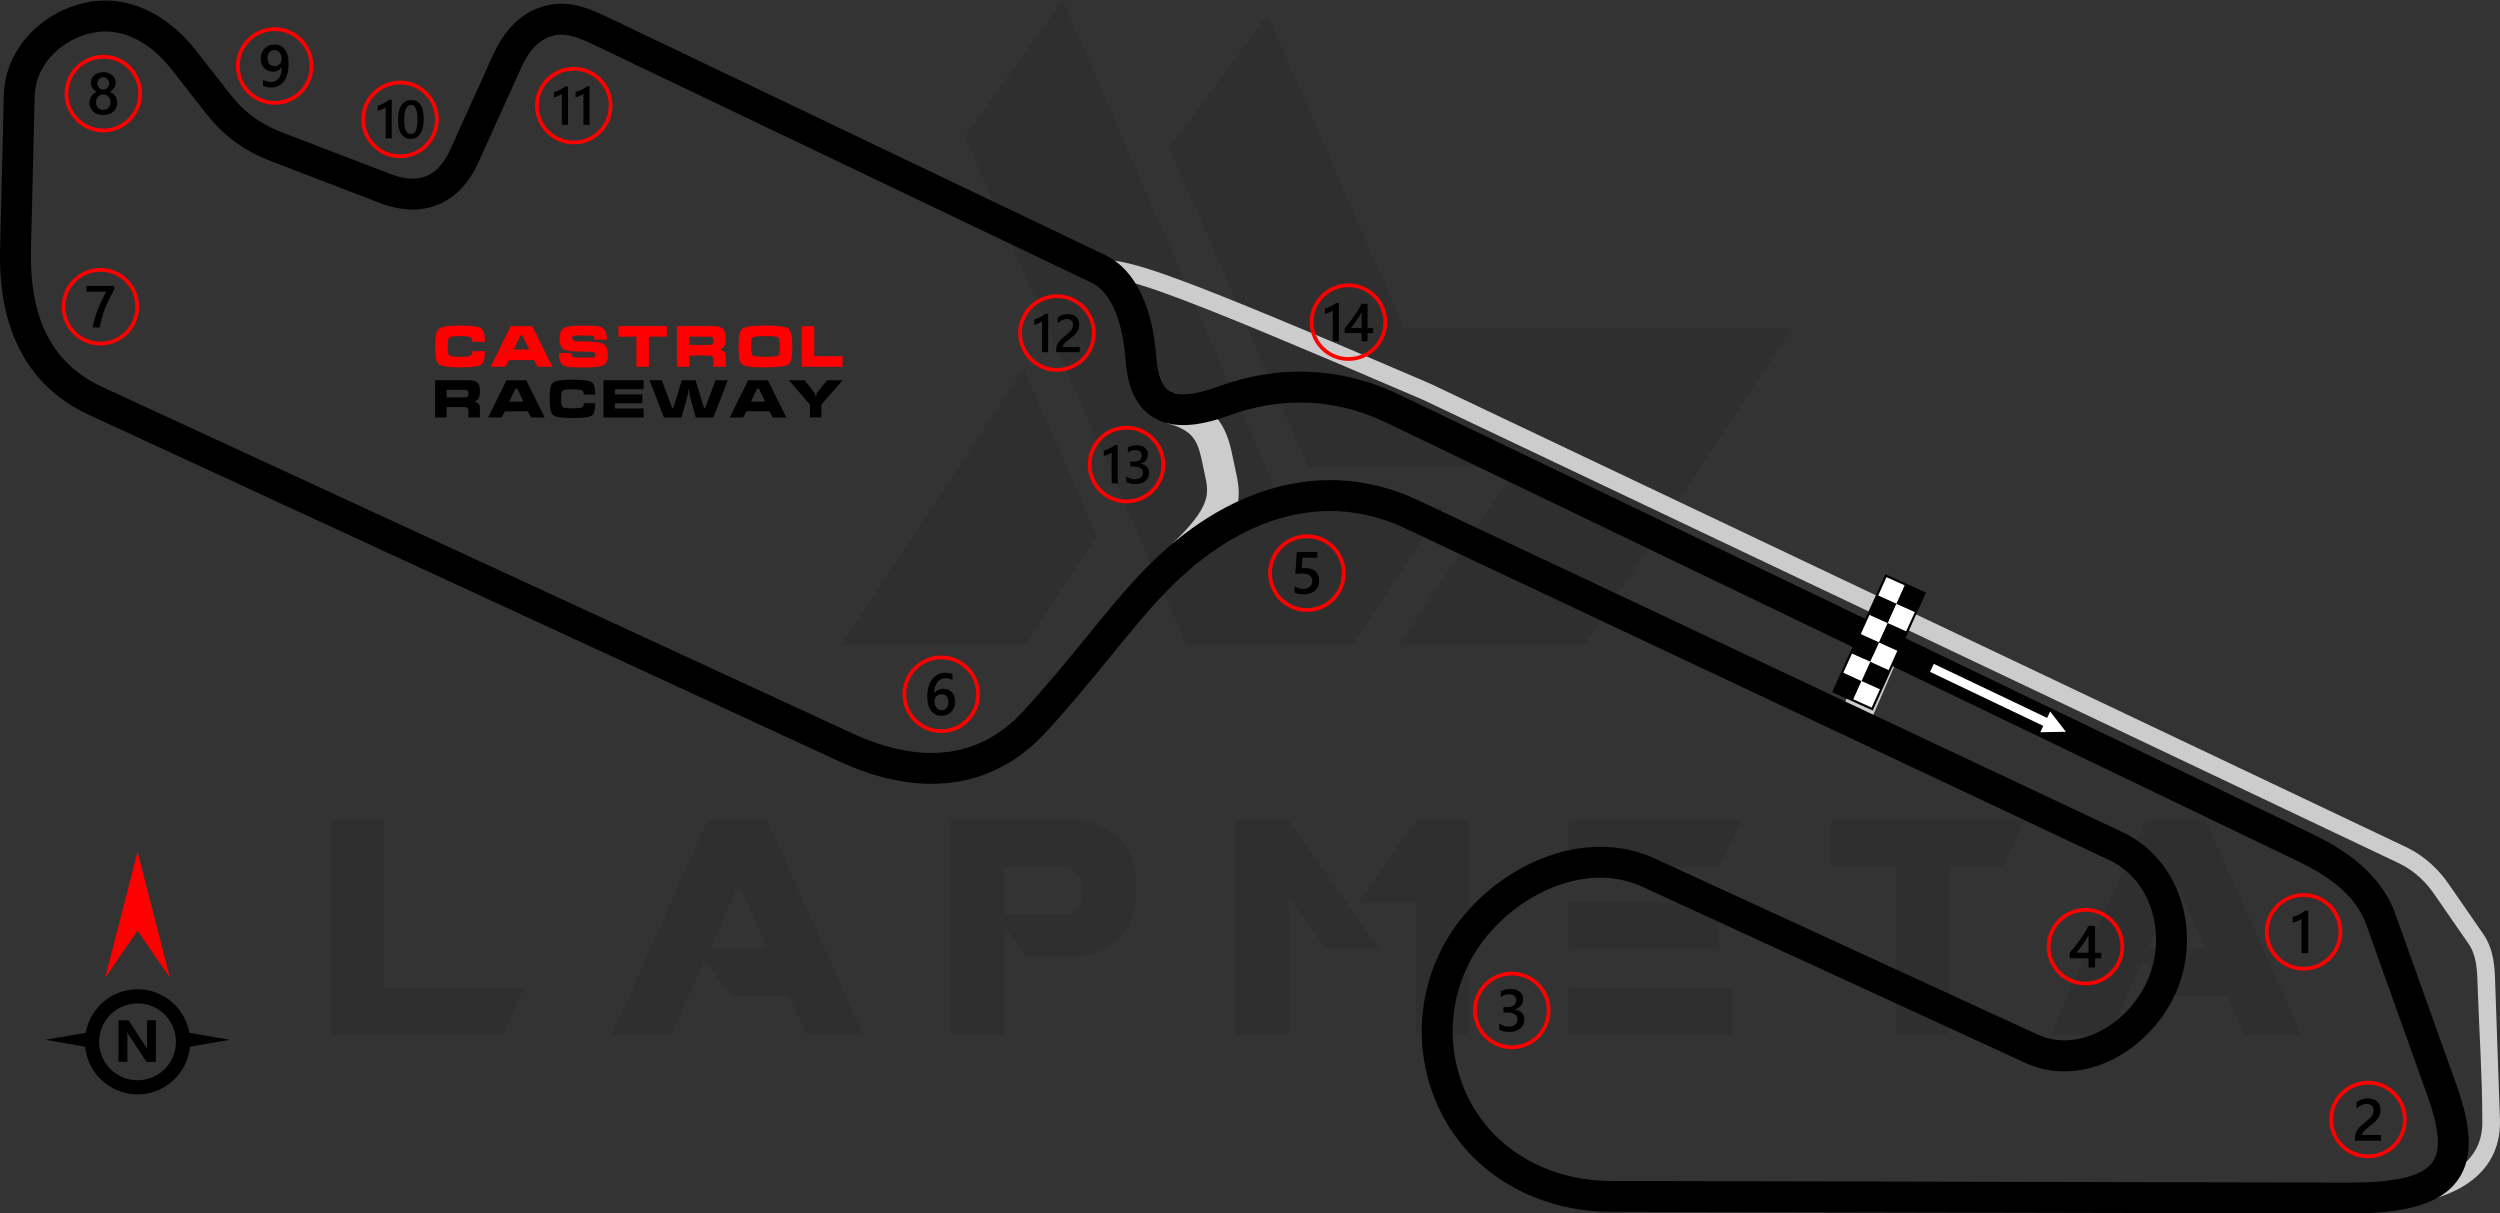 <?xml version="1.0" encoding="UTF-8"?>
<!DOCTYPE svg PUBLIC "-//W3C//DTD SVG 1.1//EN" "http://www.w3.org/Graphics/SVG/1.1/DTD/svg11.dtd">
<!-- Creator: CorelDRAW 2020 (64-Bit) -->
<svg xmlns="http://www.w3.org/2000/svg" xml:space="preserve" width="199.256mm" height="96.717mm" version="1.1" style="shape-rendering:geometricPrecision; text-rendering:geometricPrecision; image-rendering:optimizeQuality; fill-rule:evenodd; clip-rule:evenodd"
viewBox="0 0 10625.49 5157.52"
 xmlns:xlink="http://www.w3.org/1999/xlink"
 xmlns:xodm="http://www.corel.com/coreldraw/odm/2003">
 <rect x="0" y="0" width="10625.49" height="5157.52" fill="#333333" stroke="none"/>
 <defs>
  <style type="text/css">
   <![CDATA[
    .fil4 {fill:black}
    .fil5 {fill:white}
    .fil7 {fill:black;fill-rule:nonzero}
    .fil2 {fill:black;fill-rule:nonzero}
    .fil1 {fill:#CCCCCC;fill-rule:nonzero}
    .fil3 {fill:red;fill-rule:nonzero}
    .fil6 {fill:white;fill-rule:nonzero}
    .fil0 {fill:black;fill-opacity:0.071}
   ]]>
  </style>
 </defs>
 <g id="Layer_x0020_1">
  <path class="fil0" d="M1405.75 4396.76l0 -912.59 226.63 0 0 714.67 595.3 0 -90.65 197.93 -731.28 0zm2693.96 -3816.57l942.81 2160.61 708.62 0 385.28 -587.75 -684.45 0 -935.26 -2153.05 -417.01 580.19zm1287.3 -519.75l581.7 1337.16 1645.39 0 -877.84 1341.7 -785.68 0 0 -1.51 492.56 -752.44 -883.88 0 -589.26 -1356.8 417.01 -568.11zm-725.23 2218.02l-302.19 462.34 -785.67 0 0 -1.51 776.61 -1173.98 311.25 713.15zm-992.67 2119.81l-241.75 0 -74.03 -164.69 -246.28 0 -111.81 -152.61 -143.53 317.29 -250.81 0 404.92 -912.59 255.34 0 407.95 912.59zm-406.44 -365.64l-123.89 -271.97 -120.87 271.97 244.76 0zm1004.76 -148.06l274.98 0c39.29,-12.09 58.92,-48.36 57.41,-108.79 0,-49.86 -24.17,-81.59 -75.54,-93.68l-256.85 0 0 202.47zm90.65 181.31l-92.16 -132.96 0 463.85 -226.64 0 0 -912.59 545.44 0c160.16,28.71 241.75,114.83 243.26,261.39l0 54.4c-1.51,148.06 -81.59,237.21 -240.23,264.41l-229.66 -0.01 0 1.51zm1503.36 -33.24l-226.64 0 -157.13 -217.57 -0.01 581.7 -228.14 0 0 -912.59 226.63 0 385.29 548.46zm157.13 -546.95l226.63 0 0 911.09 -228.15 0 0 -559.03 -246.28 0 247.79 -352.05zm1341.69 713.16l0 197.93 -693.51 0 0 -197.93 693.51 0zm-54.39 -362.62l0 194.91 -639.12 0 0 -194.92 639.12 0.01zm99.72 -350.54l-99.72 199.45 -639.12 0 0 -199.45 738.84 0zm649.69 196.42l-273.48 0 0 -196.42 823.45 0 -92.16 196.42 -228.15 0 0 714.67 -228.15 0 0 -714.67 -1.51 0zm1726.98 716.17l-241.75 0 -74.04 -164.69 -246.27 0 -111.81 -152.61 -143.54 317.29 -250.81 0 404.92 -912.59 255.34 0 407.95 912.59zm-406.44 -365.64l-123.9 -271.97 -120.87 271.97 244.77 0z"/>
  <g id="_2334356478896">
   <path class="fil1" d="M4681.54 1103.97c65.14,0.31 142.81,14.82 342.69,89.22 196.74,73.23 512.47,204.21 1054.7,437.52l4145.72 1968.81c44.23,21 80.63,47.01 110.69,74.55 29.95,27.44 53.28,56.09 71.68,82.68l146.38 211.63c47.17,68.18 49.48,140.28 51.94,217.46l19.91 571.47c0.14,3.86 0.21,8.19 0.22,12.93 0.12,108.46 -45.82,195.89 -134.58,257.64 -84,58.44 -206.79,92.61 -365.19,98.14 -14.26,0.5 -29.25,0.76 -44.96,0.78l0 -74.95c14.09,-0.01 28.31,-0.28 42.61,-0.78 143.16,-5 252.24,-34.56 324.62,-84.91 67.63,-47.04 102.64,-113.53 102.54,-195.91 0,-2.93 -0.07,-6.35 -0.21,-10.28 0,-186.38 -13.76,-384.12 -19.92,-571.77 -2.1,-65.72 -4.07,-127.1 -38.71,-177.19l-146.38 -211.63c-15.81,-22.84 -35.59,-47.22 -60.5,-70.04 -24.8,-22.73 -55.07,-44.3 -92.18,-61.92l-4143.37 -1967.65c-543.94,-234.01 -858.62,-364.65 -1051.18,-436.32 -189.43,-70.5 -260.05,-84.24 -316.83,-84.52l0.3 -74.95z"/>
   <path class="fil1" d="M4984.32 2309.63c165.43,-160.04 154.23,-211.22 135.99,-294.65 -2.32,-10.61 -4.74,-21.67 -7.28,-34.47 -9.39,-47.34 -18.94,-88.05 -39.42,-116.72 -19.33,-27.07 -52.73,-48.93 -113.17,-65.07l33.95 -127.05c93.67,25.03 149.45,64.52 186.21,116 35.61,49.88 49.1,104.96 61.54,167.65 2.05,10.37 4.46,21.33 6.77,31.9 27.88,127.46 44.97,205.65 -173.03,416.55l-91.56 -94.13z"/>
   <polygon class="fil1" points="7815.97,3044.07 7956.08,2719.74 8076.96,2771.69 7936.85,3096.02 "/>
   <path class="fil2" d="M9831.3 3546.14c92.54,44.52 166.48,93.9 223.47,148.67 59.76,57.43 101.14,120.52 125.92,189.82l261.02 730.15c68.72,192.2 70.25,326.79 -10.27,419.25 -76.35,87.69 -221.8,123.98 -450.3,123.47l-3135.75 -7.05c-154.06,-0.34 -303.03,-39.6 -430.06,-114 -123.1,-72.11 -225.52,-176.84 -292.2,-310.83 -67.95,-136.55 -92.27,-286.72 -75.15,-431.94 17.16,-145.46 75.79,-286.01 173.69,-403.05 101.57,-121.44 240.59,-216.93 389.91,-262.31 139.01,-42.24 287.05,-41.41 423.33,21.26l1626.06 747.78 8.87 3.76c84.06,35.14 175.76,23.15 256.67,-18.86 84.57,-43.9 156.99,-119.68 198.21,-209.33 1.1,-2.39 3.07,-6.97 5.83,-13.58 40.43,-96.71 43.19,-204.97 11.5,-299.22 -29.54,-87.87 -89.35,-163.26 -176.6,-204.37l-2994.66 -1410.91c-166.53,-78.46 -338.58,-91.88 -506.07,-48.45 -176.53,45.77 -349.36,154.55 -507,317 -77.99,80.36 -155.38,175.3 -238.58,277.38 -84.22,103.32 -174.29,213.83 -277.14,324.74 -110.29,118.93 -243.06,190.07 -394.5,210.13 -145.76,19.3 -306.97,-9.48 -480.02,-89.4l-3188.64 -1472.64c-139.23,-64.31 -236.33,-160.82 -297.8,-283.58 -59.82,-119.43 -84.54,-262.27 -80.63,-423.11l15.89 -652.55c2.34,-96.18 41.03,-183.18 102.22,-251.6 62.9,-70.34 149.83,-121.06 245.14,-141.46 89.82,-19.22 175.45,-6.67 253.33,28.04 83.58,37.25 157.36,100.23 216.75,176.27l144.62 185.18c24.94,31.93 53.75,62.27 89.55,89.7 36.14,27.68 79.31,52.43 132.6,72.89l459.43 176.38c59.04,22.66 110.65,25.76 152.31,8.75 40.37,-16.48 74.81,-53.66 101.22,-112.1l181.66 -402.11 5.49 -11.44c45.89,-96 108.85,-158.64 184.8,-187.86 108.44,-41.73 198.39,-9.21 293.14,36.09l2118.81 1012.97c66.67,31.88 117.55,89.69 153.45,165.38 35.26,74.32 56.29,166.75 63.73,268.32 5.79,79.03 24.89,127.98 60.02,146.52 39.94,21.08 107.03,13.78 204.74,-21.96 122.62,-44.85 254.1,-68.1 390.01,-61.78 124.55,5.8 252.45,36.38 380.23,97.86l3881.75 1867.72zm132.42 243.31c-47.18,-45.35 -109.71,-86.86 -189,-125.01l-3881.75 -1867.72c-111.05,-53.43 -221.8,-79.99 -329.31,-85 -117.9,-5.49 -232.43,14.86 -339.6,54.06 -134.34,49.13 -236.08,54.15 -310.7,14.76 -79.42,-41.92 -120.67,-126.26 -129.99,-253.52 -6.29,-85.82 -23.26,-162.23 -51.38,-221.51 -23.22,-48.97 -53.62,-85.17 -91.21,-103.14l-2124.77 -1015.83c-57.4,-27.44 -119.61,-53.81 -183.78,-29.12 -43.95,16.9 -82.48,57.53 -113.3,122.01l-3.95 8.87 -181.66 402.11c-40.81,90.33 -99.36,149.95 -171.69,179.48 -73.47,30 -157.63,27.17 -248.5,-7.71l-459.43 -176.38c-66.71,-25.61 -120.57,-56.46 -165.53,-90.89 -45.29,-34.7 -81.72,-73.05 -113.21,-113.37l-144.62 -185.18c-46.82,-59.95 -103.73,-109.04 -166.86,-137.17 -53.24,-23.73 -111.59,-32.34 -172.57,-19.29 -68.26,14.61 -130.19,50.58 -174.67,100.31 -41.21,46.07 -67.25,103.96 -68.78,167.23l-15.89 652.55c-3.4,139.98 17.05,262.17 66.75,361.39 48.03,95.9 124.79,171.72 235.56,222.88l3188.64 1472.64c150.03,69.29 286.99,94.62 407.99,78.6 119.93,-15.89 226.06,-73.27 315.29,-169.5 101.1,-109.01 189.15,-217.05 271.48,-318.05 85.28,-104.64 164.61,-201.95 246.3,-286.13 174.32,-179.62 367.98,-300.58 568.21,-352.49 197.19,-51.13 399.51,-35.45 595.06,56.69l2994.66 1410.91c121.61,57.29 204.52,161.07 245.02,281.52 41.56,123.63 38.11,265.22 -14.6,391.3 -1.62,3.87 -4.24,9.75 -7.89,17.69 -53.44,116.21 -147.46,214.52 -257.36,271.57 -113.55,58.95 -244.41,74.84 -367.27,23.48 -2.28,-0.95 -6.66,-2.92 -12.98,-5.82l-1626.06 -747.78c-105.08,-48.32 -220.92,-48.46 -330.75,-15.09 -124.5,37.84 -241.17,118.37 -327.15,221.17 -81.1,96.96 -129.66,213.28 -143.85,333.61 -14.22,120.56 5.95,245.16 62.29,358.39 55.03,110.58 139.41,196.93 240.77,256.3 106.97,62.65 232.95,95.71 363.7,96l3135.75 7.05c188.3,0.42 302.27,-22.71 351.03,-78.72 44.61,-51.23 37.03,-144.65 -14.44,-288.59l-261.02 -730.15c-18.02,-50.41 -48.57,-96.73 -92.99,-139.42z"/>
  </g>
  <g id="_2334356481632">
   <path class="fil3" d="M426.72 1138.82c45.47,0 86.64,18.44 116.43,48.23 29.79,29.79 48.23,70.97 48.23,116.43 0,45.46 -18.43,86.64 -48.23,116.43 -29.79,29.79 -70.97,48.23 -116.43,48.23 -45.46,0 -86.64,-18.44 -116.43,-48.23 -29.79,-29.79 -48.23,-70.97 -48.23,-116.43 0,-45.47 18.43,-86.64 48.23,-116.43 29.79,-29.79 70.97,-48.23 116.43,-48.23zm105.13 59.54c-26.9,-26.9 -64.08,-43.55 -105.13,-43.55 -41.06,0 -78.23,16.64 -105.13,43.55 -26.9,26.9 -43.55,64.07 -43.55,105.13 0,41.05 16.65,78.22 43.55,105.13 26.9,26.9 64.07,43.54 105.13,43.54 41.06,0 78.23,-16.64 105.13,-43.54 26.89,-26.9 43.54,-64.08 43.54,-105.13 0,-41.06 -16.65,-78.23 -43.54,-105.13z"/>
   <path class="fil4" d="M485.78 1229.4c-7.41,13.54 -14.4,26.97 -20.96,40.23 -6.6,13.3 -12.54,26.59 -17.87,40.02 -5.35,13.38 -9.97,26.89 -13.93,40.47 -3.95,13.64 -6.98,27.52 -9.13,41.74l-29.95 0c1.98,-12.66 4.79,-25.29 8.46,-37.91 3.65,-12.62 7.95,-25.2 12.87,-37.82 4.92,-12.63 10.44,-25.29 16.58,-38.04 6.1,-12.75 12.62,-25.63 19.52,-38.59l-83.69 0 0 -24.4 118.12 0 0 14.3z"/>
  </g>
  <g id="_2334356486672">
   <path class="fil3" d="M4000.35 2786.15c45.46,0 86.64,18.43 116.43,48.23 29.79,29.79 48.23,70.97 48.23,116.43 0,45.46 -18.44,86.63 -48.23,116.43 -29.79,29.79 -70.97,48.23 -116.43,48.23 -45.47,0 -86.63,-18.43 -116.43,-48.23 -29.79,-29.79 -48.23,-70.97 -48.23,-116.43 0,-45.47 18.43,-86.64 48.23,-116.43 29.79,-29.79 70.96,-48.23 116.43,-48.23zm105.13 59.53c-26.9,-26.9 -64.08,-43.54 -105.13,-43.54 -41.05,0 -78.22,16.65 -105.12,43.54 -26.9,26.9 -43.54,64.08 -43.54,105.13 0,41.05 16.64,78.22 43.54,105.13 26.9,26.89 64.07,43.54 105.12,43.54 41.05,0 78.22,-16.65 105.13,-43.54 26.9,-26.9 43.54,-64.08 43.54,-105.13 0,-41.06 -16.64,-78.23 -43.54,-105.13z"/>
   <path class="fil4" d="M4059.7 2982.3c0,8.88 -1.47,17 -4.38,24.32 -2.9,7.28 -6.94,13.59 -12.11,18.89 -5.18,5.3 -11.32,9.43 -18.43,12.33 -7.12,2.94 -14.81,4.38 -23.14,4.38 -8.88,0 -17.04,-1.72 -24.45,-5.18 -7.44,-3.46 -13.84,-8.59 -19.23,-15.4 -5.39,-6.82 -9.55,-15.32 -12.54,-25.46 -2.95,-10.14 -4.42,-21.92 -4.42,-35.3 0,-16.36 1.93,-30.89 5.84,-43.55 3.92,-12.62 9.26,-23.22 16.07,-31.77 6.82,-8.59 14.85,-15.06 24.07,-19.48 9.17,-4.46 19.14,-6.69 29.83,-6.69 6.66,0 12.71,0.46 18.18,1.39 5.48,0.89 9.85,2.15 13.13,3.71l0 25.75c-4.21,-2.14 -8.68,-3.95 -13.47,-5.42 -4.75,-1.48 -10.22,-2.23 -16.37,-2.23 -6.9,0 -13.3,1.39 -19.1,4.21 -5.84,2.77 -10.89,6.85 -15.11,12.24 -4.24,5.39 -7.57,12.07 -10.01,19.99 -2.4,7.91 -3.66,17.08 -3.74,27.44l0.75 0c3.79,-5.85 8.88,-10.44 15.33,-13.8 6.48,-3.37 14.05,-5.05 22.76,-5.05 7.74,0 14.69,1.22 20.91,3.74 6.19,2.52 11.49,6.11 15.86,10.85 4.42,4.71 7.83,10.48 10.18,17.26 2.4,6.78 3.58,14.39 3.58,22.85zm-28.82 2.35c0,-5.09 -0.63,-9.72 -1.81,-13.93 -1.18,-4.2 -2.98,-7.77 -5.43,-10.77 -2.39,-3.03 -5.47,-5.34 -9.13,-6.98 -3.62,-1.64 -7.95,-2.45 -12.87,-2.45 -4.93,0 -9.26,0.89 -13,2.66 -3.74,1.77 -6.86,4.08 -9.43,6.94 -2.56,2.86 -4.46,6.18 -5.72,9.84 -1.26,3.7 -1.94,7.49 -1.94,11.36 0,4.21 0.63,8.49 1.81,12.87 1.18,4.42 3.03,8.41 5.47,12.03 2.48,3.63 5.64,6.58 9.43,8.92 3.83,2.36 8.38,3.54 13.64,3.54 4.67,0 8.83,-0.88 12.46,-2.6 3.62,-1.73 6.64,-4.12 9.04,-7.15 2.45,-3.04 4.3,-6.66 5.56,-10.78 1.26,-4.16 1.94,-8.67 1.94,-13.51z"/>
  </g>
  <g id="_2334356485616">
   <path class="fil3" d="M5554.55 2271.39c45.47,0 86.64,18.43 116.43,48.23 29.79,29.79 48.23,70.97 48.23,116.43 0,45.47 -18.43,86.64 -48.23,116.43 -29.79,29.79 -70.97,48.23 -116.43,48.23 -45.46,0 -86.63,-18.43 -116.43,-48.23 -29.79,-29.79 -48.23,-70.97 -48.23,-116.43 0,-45.46 18.43,-86.64 48.23,-116.43 29.79,-29.79 70.97,-48.23 116.43,-48.23zm105.13 59.53c-26.9,-26.9 -64.08,-43.54 -105.13,-43.54 -41.05,0 -78.22,16.64 -105.12,43.54 -26.9,26.9 -43.54,64.07 -43.54,105.12 0,41.05 16.64,78.22 43.54,105.13 26.9,26.9 64.07,43.54 105.12,43.54 41.06,0 78.23,-16.64 105.13,-43.54 26.89,-26.9 43.54,-64.08 43.54,-105.13 0,-41.05 -16.65,-78.22 -43.54,-105.12z"/>
   <path class="fil4" d="M5502.34 2518.74l0 -27.48c11.61,7.82 23.36,11.69 35.27,11.69 11.98,0 21.67,-3.03 28.95,-9.17 7.32,-6.1 10.98,-14.26 10.98,-24.49 0,-10.01 -3.7,-17.79 -11.16,-23.39 -7.44,-5.6 -18.08,-8.38 -31.97,-8.38 -4.76,0 -14.43,0.46 -28.99,1.47l6.31 -92.94 87.01 0 0 24.4 -63.23 0 -2.94 44.26c5.67,-0.34 10.8,-0.5 15.39,-0.5 18.73,0 33.24,4.8 43.47,14.44 10.23,9.59 15.36,22.76 15.36,39.42 0,17.5 -5.89,31.56 -17.59,42.12 -11.69,10.56 -27.81,15.82 -48.27,15.82 -17.25,0 -30.12,-2.4 -38.59,-7.28z"/>
  </g>
  <g id="_2334356488448">
   <path class="fil3" d="M6425.48 4129.93c45.47,0 86.64,18.44 116.43,48.23 29.79,29.79 48.23,70.97 48.23,116.43 0,45.46 -18.44,86.64 -48.23,116.43 -29.79,29.79 -70.97,48.23 -116.43,48.23 -45.46,0 -86.63,-18.43 -116.43,-48.23 -29.79,-29.79 -48.23,-70.97 -48.23,-116.43 0,-45.47 18.44,-86.64 48.23,-116.43 29.79,-29.79 70.97,-48.23 116.43,-48.23zm105.13 59.53c-26.9,-26.9 -64.07,-43.54 -105.13,-43.54 -41.05,0 -78.22,16.64 -105.12,43.54 -26.9,26.9 -43.54,64.08 -43.54,105.13 0,41.05 16.64,78.22 43.54,105.13 26.9,26.9 64.07,43.54 105.12,43.54 41.06,0 78.23,-16.64 105.13,-43.54 26.9,-26.9 43.54,-64.08 43.54,-105.13 0,-41.05 -16.64,-78.22 -43.54,-105.13z"/>
   <path class="fil4" d="M6372.06 4376.47l0 -26.89c11.53,9.13 24.48,13.67 38.96,13.67 11.74,0 21.16,-2.64 28.19,-7.99 7.03,-5.34 10.53,-12.57 10.53,-21.71 0,-20.02 -15.32,-30.08 -45.99,-30.08l-13.68 0 0 -22.94 13.09 0c27.18,0 40.77,-9.42 40.77,-28.31 0,-17.42 -10.6,-26.13 -31.77,-26.13 -11.86,0 -22.97,4.21 -33.41,12.68l0 -25.38c11.99,-6.74 26.17,-10.14 42.5,-10.14 15.69,0 28.27,3.96 37.74,11.86 9.43,7.87 14.18,17.97 14.18,30.3 0,23.26 -11.86,38.25 -35.51,44.89l0 0.51c12.74,1.22 22.8,5.68 30.21,13.34 7.41,7.71 11.07,17.3 11.07,28.79 0,15.86 -5.94,28.69 -17.84,38.41 -11.95,9.76 -27.64,14.61 -47.12,14.61 -17.51,0 -31.48,-3.16 -41.91,-9.47z"/>
  </g>
  <g id="_2334356488400">
   <path class="fil3" d="M8863.69 3858.86c45.46,0 86.63,18.44 116.43,48.23 29.79,29.79 48.23,70.97 48.23,116.43 0,45.47 -18.44,86.64 -48.23,116.43 -29.79,29.79 -70.97,48.23 -116.43,48.23 -45.47,0 -86.64,-18.44 -116.43,-48.23 -29.79,-29.79 -48.23,-70.97 -48.23,-116.43 0,-45.46 18.44,-86.64 48.23,-116.43 29.79,-29.79 70.97,-48.23 116.43,-48.23zm105.12 59.53c-26.9,-26.9 -64.07,-43.54 -105.12,-43.54 -41.06,0 -78.23,16.64 -105.13,43.54 -26.9,26.9 -43.54,64.08 -43.54,105.13 0,41.06 16.64,78.22 43.54,105.13 26.9,26.9 64.07,43.54 105.13,43.54 41.05,0 78.22,-16.64 105.12,-43.54 26.9,-26.9 43.54,-64.07 43.54,-105.13 0,-41.05 -16.64,-78.22 -43.54,-105.13z"/>
   <path class="fil4" d="M8904.44 3935.15l0 114.15 26.25 0 0 23.77 -26.25 0 0 38.84 -27.73 0 0 -38.84 -80.03 0 0 -24.02c7.24,-8.17 14.65,-16.96 22.26,-26.47 7.61,-9.47 14.93,-19.19 21.96,-29.07 7.03,-9.88 13.5,-19.82 19.52,-29.75 6.02,-9.97 11.07,-19.48 15.15,-28.61l28.87 0zm-27.73 114.15l0 -74.22c-8.96,16.12 -17.84,30.17 -26.59,42.16 -8.75,12 -16.91,22.68 -24.57,32.06l51.17 0z"/>
  </g>
  <g id="_2334356490224">
   <path class="fil3" d="M439.12 233.18c45.46,0 86.64,18.43 116.43,48.23 29.79,29.79 48.23,70.97 48.23,116.43 0,45.46 -18.44,86.63 -48.23,116.43 -29.79,29.79 -70.97,48.23 -116.43,48.23 -45.47,0 -86.63,-18.43 -116.43,-48.23 -29.79,-29.79 -48.23,-70.97 -48.23,-116.43 0,-45.47 18.44,-86.64 48.23,-116.43 29.79,-29.79 70.96,-48.23 116.43,-48.23zm105.13 59.53c-26.9,-26.9 -64.08,-43.55 -105.13,-43.55 -41.06,0 -78.22,16.65 -105.12,43.55 -26.9,26.9 -43.54,64.07 -43.54,105.13 0,41.05 16.64,78.22 43.54,105.13 26.9,26.89 64.07,43.54 105.12,43.54 41.05,0 78.22,-16.65 105.13,-43.54 26.9,-26.9 43.54,-64.08 43.54,-105.13 0,-41.06 -16.64,-78.23 -43.54,-105.13z"/>
   <path class="fil4" d="M380.21 436.98c0,-5.08 0.63,-10.01 1.9,-14.77 1.26,-4.79 3.2,-9.17 5.72,-13.21 2.56,-4.04 5.76,-7.66 9.64,-10.86 3.87,-3.19 8.38,-5.75 13.56,-7.74 -7.66,-4.29 -13.72,-9.76 -18.27,-16.45 -4.5,-6.74 -6.77,-14.14 -6.77,-22.27 0,-6.52 1.35,-12.49 4.05,-18 2.64,-5.51 6.35,-10.27 11.06,-14.31 4.76,-4.04 10.31,-7.15 16.71,-9.43 6.44,-2.27 13.43,-3.41 20.95,-3.41 7.66,0 14.69,1.18 21.16,3.46 6.44,2.31 12.03,5.47 16.74,9.51 4.71,4.04 8.41,8.79 11.02,14.31 2.66,5.51 3.96,11.44 3.96,17.87 0,8.13 -2.27,15.53 -6.77,22.27 -4.54,6.69 -10.52,12.15 -18.01,16.45 5.09,1.98 9.59,4.55 13.51,7.71 3.9,3.15 7.15,6.72 9.8,10.77 2.61,4.04 4.59,8.41 5.93,13.21 1.31,4.76 1.94,9.72 1.94,14.89 0,7.74 -1.43,14.81 -4.29,21.21 -2.91,6.39 -6.91,11.91 -12.08,16.45 -5.17,4.59 -11.4,8.12 -18.64,10.69 -7.19,2.53 -15.18,3.79 -23.9,3.79 -8.62,0 -16.54,-1.26 -23.74,-3.79 -7.19,-2.57 -13.38,-6.11 -18.59,-10.69 -5.23,-4.54 -9.31,-10.05 -12.21,-16.45 -2.94,-6.4 -4.38,-13.47 -4.38,-21.21zm27.86 -2.44c0,5 0.72,9.51 2.19,13.56 1.51,4.03 3.58,7.44 6.31,10.22 2.69,2.77 5.98,4.92 9.81,6.39 3.82,1.47 8.08,2.23 12.74,2.23 4.51,0 8.67,-0.76 12.46,-2.28 3.79,-1.51 7.02,-3.7 9.8,-6.52 2.74,-2.86 4.92,-6.28 6.48,-10.27 1.56,-3.95 2.31,-8.41 2.31,-13.34 0,-4.54 -0.71,-8.79 -2.19,-12.79 -1.51,-3.95 -3.57,-7.44 -6.31,-10.39 -2.69,-2.99 -5.98,-5.31 -9.81,-7.03 -3.82,-1.73 -8.07,-2.61 -12.74,-2.61 -4.42,0 -8.59,0.79 -12.37,2.39 -3.83,1.61 -7.11,3.87 -9.89,6.78 -2.74,2.95 -4.88,6.39 -6.48,10.44 -1.56,4.04 -2.31,8.41 -2.31,13.21zm6.02 -79.9c0,3.71 0.67,7.11 1.98,10.31 1.31,3.15 3.06,5.89 5.3,8.25 2.23,2.36 4.84,4.17 7.83,5.47 2.98,1.35 6.22,1.98 9.67,1.98 3.46,0 6.69,-0.68 9.68,-2.02 2.98,-1.35 5.64,-3.2 7.91,-5.56 2.23,-2.36 4.04,-5.09 5.35,-8.25 1.3,-3.16 1.97,-6.56 1.97,-10.18 0,-3.7 -0.63,-7.15 -1.89,-10.36 -1.31,-3.19 -3.03,-5.97 -5.26,-8.24 -2.23,-2.31 -4.84,-4.12 -7.87,-5.43 -3.07,-1.31 -6.36,-1.98 -9.89,-1.98 -3.7,0 -7.06,0.67 -10.09,2.02 -3.03,1.34 -5.64,3.24 -7.83,5.64 -2.18,2.36 -3.87,5.13 -5.04,8.29 -1.23,3.15 -1.81,6.52 -1.81,10.05z"/>
  </g>
  <g id="_2334356489792">
   <path class="fil3" d="M4787.62 1809.79c45.47,0 86.64,18.43 116.43,48.23 29.79,29.79 48.23,70.97 48.23,116.43 0,45.47 -18.43,86.64 -48.23,116.43 -29.79,29.79 -70.96,48.23 -116.43,48.23 -45.46,0 -86.64,-18.44 -116.43,-48.23 -29.79,-29.79 -48.23,-70.97 -48.23,-116.43 0,-45.46 18.43,-86.63 48.23,-116.43 29.79,-29.79 70.97,-48.23 116.43,-48.23zm105.13 59.53c-26.9,-26.9 -64.07,-43.54 -105.13,-43.54 -41.05,0 -78.22,16.64 -105.13,43.54 -26.9,26.9 -43.54,64.07 -43.54,105.12 0,41.06 16.64,78.22 43.54,105.13 26.9,26.9 64.08,43.54 105.13,43.54 41.06,0 78.23,-16.64 105.13,-43.54 26.9,-26.9 43.54,-64.07 43.54,-105.13 0,-41.05 -16.64,-78.22 -43.54,-105.12z"/>
   <path class="fil4" d="M4750.6 1891.57l0 163.1 -25.82 0 0 -131.5c-4.67,3.34 -9.69,6.19 -15.08,8.51 -5.35,2.35 -11.5,4.4 -18.42,6.19l0 -22.02c4.33,-1.4 8.47,-2.88 12.45,-4.44 4.03,-1.56 7.98,-3.31 11.85,-5.24 3.91,-1.94 7.82,-4.11 11.82,-6.46 3.95,-2.39 8.05,-5.09 12.3,-8.13l10.9 0zm36.91 157.22l0 -24.27c10.4,8.24 22.1,12.34 35.16,12.34 10.6,0 19.1,-2.39 25.44,-7.21 6.35,-4.82 9.5,-11.35 9.5,-19.6 0,-18.07 -13.83,-27.15 -41.5,-27.15l-12.34 0 0 -20.7 11.81 0c24.53,0 36.79,-8.5 36.79,-25.55 0,-15.73 -9.57,-23.59 -28.67,-23.59 -10.71,0 -20.73,3.8 -30.15,11.44l0 -22.9c10.83,-6.08 23.62,-9.15 38.35,-9.15 14.16,0 25.52,3.57 34.06,10.71 8.51,7.1 12.79,16.22 12.79,27.34 0,20.99 -10.71,34.52 -32.05,40.52l0 0.46c11.51,1.1 20.58,5.12 27.27,12.04 6.68,6.95 9.99,15.61 9.99,25.97 0,14.32 -5.36,25.89 -16.1,34.67 -10.78,8.81 -24.94,13.18 -42.53,13.18 -15.8,0 -28.4,-2.85 -37.82,-8.54z"/>
  </g>
  <g id="_2334356490368">
   <path class="fil3" d="M1167.41 115.87c45.47,0 86.64,18.43 116.43,48.23 29.79,29.79 48.23,70.97 48.23,116.43 0,45.47 -18.43,86.63 -48.23,116.43 -29.79,29.79 -70.97,48.23 -116.43,48.23 -45.46,0 -86.64,-18.43 -116.43,-48.23 -29.79,-29.79 -48.23,-70.96 -48.23,-116.43 0,-45.46 18.44,-86.64 48.23,-116.43 29.79,-29.79 70.97,-48.23 116.43,-48.23zm105.13 59.53c-26.9,-26.9 -64.07,-43.54 -105.13,-43.54 -41.05,0 -78.22,16.64 -105.13,43.54 -26.9,26.9 -43.54,64.08 -43.54,105.13 0,41.06 16.64,78.22 43.54,105.13 26.9,26.89 64.08,43.54 105.13,43.54 41.06,0 78.23,-16.64 105.13,-43.54 26.9,-26.9 43.54,-64.07 43.54,-105.13 0,-41.06 -16.64,-78.22 -43.54,-105.13z"/>
   <path class="fil4" d="M1226.63 270.86c0,17.68 -1.9,32.86 -5.72,45.61 -3.83,12.75 -9.09,23.23 -15.78,31.43 -6.69,8.21 -14.56,14.26 -23.52,18.18 -9.01,3.91 -18.68,5.84 -29.04,5.84 -3.36,0 -6.77,-0.21 -10.18,-0.59 -3.41,-0.43 -6.64,-0.97 -9.72,-1.61 -3.12,-0.67 -5.89,-1.39 -8.41,-2.19 -2.48,-0.75 -4.59,-1.51 -6.23,-2.27l0 -25.75c1.72,1.06 3.87,2.15 6.44,3.24 2.52,1.15 5.31,2.11 8.29,2.99 3.03,0.84 6.15,1.56 9.38,2.06 3.25,0.55 6.4,0.84 9.43,0.84 6.98,0 13.33,-1.39 19.05,-4.08 5.73,-2.74 10.56,-6.74 14.61,-12.07 4.03,-5.35 7.11,-11.99 9.3,-19.9 2.19,-7.96 3.28,-17.12 3.28,-27.56l-0.51 0c-1.47,2.61 -3.41,5.09 -5.84,7.45 -2.44,2.36 -5.23,4.42 -8.33,6.18 -3.11,1.77 -6.61,3.16 -10.4,4.26 -3.82,1.05 -7.9,1.59 -12.28,1.59 -7.41,0 -14.26,-1.3 -20.66,-3.91 -6.35,-2.56 -11.86,-6.23 -16.57,-11.02 -4.68,-4.76 -8.33,-10.56 -11.02,-17.38 -2.66,-6.82 -4,-14.43 -4,-22.81 0,-9.21 1.51,-17.51 4.54,-24.95 3.07,-7.45 7.23,-13.76 12.58,-18.97 5.34,-5.22 11.65,-9.26 18.85,-12.07 7.23,-2.87 15.1,-4.3 23.56,-4.3 7.95,0 15.53,1.51 22.64,4.51 7.11,3.03 13.34,7.77 18.73,14.3 5.39,6.56 9.63,14.98 12.83,25.33 3.15,10.36 4.71,22.89 4.71,37.62zm-29.84 -18.85c0,-5.93 -0.75,-11.32 -2.27,-16.15 -1.51,-4.84 -3.63,-9.01 -6.36,-12.46 -2.69,-3.46 -5.94,-6.15 -9.68,-7.99 -3.7,-1.9 -7.83,-2.87 -12.24,-2.87 -3.96,0 -7.71,0.81 -11.28,2.4 -3.58,1.59 -6.69,3.91 -9.39,6.86 -2.66,2.94 -4.79,6.52 -6.36,10.72 -1.56,4.17 -2.31,8.84 -2.31,13.92 0,5.6 0.75,10.53 2.27,14.77 1.51,4.29 3.62,7.87 6.36,10.81 2.69,2.91 5.97,5.14 9.81,6.66 3.78,1.51 8.03,2.27 12.62,2.27 4.12,0 7.91,-0.76 11.4,-2.27 3.49,-1.51 6.52,-3.58 9.13,-6.2 2.56,-2.56 4.59,-5.64 6.1,-9.16 1.47,-3.54 2.19,-7.33 2.19,-11.33z"/>
  </g>
  <g id="_2334356487584">
   <path class="fil3" d="M1700.27 342.74c45.46,0 86.64,18.43 116.43,48.23 29.79,29.79 48.23,70.96 48.23,116.43 0,45.46 -18.44,86.64 -48.23,116.43 -29.79,29.79 -70.97,48.23 -116.43,48.23 -45.47,0 -86.63,-18.43 -116.43,-48.23 -29.79,-29.79 -48.23,-70.97 -48.23,-116.43 0,-45.47 18.43,-86.64 48.23,-116.43 29.79,-29.79 70.96,-48.23 116.43,-48.23zm105.13 59.53c-26.9,-26.9 -64.08,-43.55 -105.13,-43.55 -41.06,0 -78.22,16.64 -105.12,43.55 -26.9,26.89 -43.54,64.07 -43.54,105.12 0,41.05 16.64,78.22 43.54,105.13 26.9,26.9 64.07,43.54 105.12,43.54 41.05,0 78.22,-16.64 105.13,-43.54 26.9,-26.9 43.54,-64.08 43.54,-105.13 0,-41.06 -16.64,-78.23 -43.54,-105.12z"/>
   <path class="fil4" d="M1665.07 424.52l0 163.1 -25.82 0 0 -131.5c-4.67,3.34 -9.69,6.2 -15.08,8.51 -5.35,2.35 -11.5,4.4 -18.41,6.19l0 -22.03c4.32,-1.4 8.47,-2.88 12.45,-4.44 4.03,-1.55 7.98,-3.3 11.84,-5.24 3.91,-1.94 7.82,-4.11 11.82,-6.45 3.96,-2.4 8.05,-5.09 12.3,-8.13l10.9 0zm79.34 165.76c-16.59,0 -29.59,-6.76 -38.89,-20.35 -9.3,-13.56 -13.93,-33.18 -13.93,-58.86 0,-28.18 4.82,-49.48 14.54,-63.94 9.73,-14.47 23.73,-21.72 42.07,-21.72 35.09,0 52.59,27.27 52.59,81.8 0,27 -4.93,47.57 -14.84,61.78 -9.88,14.2 -23.74,21.3 -41.55,21.3zm2.59 -144.27c-19.37,0 -29.05,21.31 -29.05,63.95 0,39.92 9.49,59.85 28.48,59.85 18.67,0 28.02,-20.27 28.02,-60.83 0,-42 -9.15,-62.97 -27.45,-62.97z"/>
  </g>
  <g id="_2334356491664">
   <path class="fil3" d="M4492.28 1250.82c45.46,0 86.63,18.43 116.43,48.23 29.79,29.79 48.23,70.97 48.23,116.43 0,45.46 -18.43,86.63 -48.23,116.43 -29.8,29.79 -70.97,48.23 -116.43,48.23 -45.47,0 -86.63,-18.44 -116.43,-48.23 -29.79,-29.79 -48.23,-70.97 -48.23,-116.43 0,-45.47 18.43,-86.64 48.23,-116.43 29.8,-29.79 70.97,-48.23 116.43,-48.23zm105.13 59.53c-26.9,-26.9 -64.07,-43.55 -105.13,-43.55 -41.06,0 -78.23,16.65 -105.13,43.55 -26.9,26.9 -43.54,64.07 -43.54,105.13 0,41.05 16.64,78.22 43.54,105.12 26.9,26.9 64.07,43.54 105.13,43.54 41.05,0 78.22,-16.64 105.13,-43.54 26.9,-26.9 43.54,-64.07 43.54,-105.12 0,-41.06 -16.64,-78.23 -43.54,-105.13z"/>
   <path class="fil4" d="M4454.81 1333.92l0 163.1 -25.82 0 0 -131.5c-4.67,3.34 -9.69,6.2 -15.08,8.51 -5.35,2.35 -11.5,4.4 -18.41,6.19l0 -22.03c4.32,-1.4 8.47,-2.88 12.45,-4.44 4.03,-1.55 7.98,-3.3 11.84,-5.24 3.91,-1.94 7.82,-4.11 11.82,-6.45 3.95,-2.4 8.05,-5.09 12.3,-8.13l10.9 0zm134.26 163.1l-100.13 0 0 -12.34c0,-5.06 0.72,-9.8 2.13,-14.2 1.41,-4.41 3.31,-8.55 5.66,-12.46 2.39,-3.87 5.17,-7.55 8.36,-11.01 3.19,-3.45 6.6,-6.79 10.21,-10.02 3.65,-3.23 7.37,-6.34 11.12,-9.34 3.8,-3 7.52,-6 11.13,-9.03 3.42,-2.93 6.53,-5.74 9.34,-8.55 2.85,-2.77 5.24,-5.66 7.25,-8.62 2.02,-2.96 3.58,-6.08 4.67,-9.39 1.1,-3.3 1.67,-6.87 1.67,-10.74 0,-4.21 -0.65,-7.9 -1.93,-11.05 -1.33,-3.15 -3.11,-5.81 -5.47,-7.9 -2.31,-2.12 -5.09,-3.72 -8.28,-4.78 -3.18,-1.1 -6.68,-1.64 -10.48,-1.64 -6.49,0 -13.13,1.52 -19.9,4.56 -6.76,3.04 -13.24,7.6 -19.48,13.71l0 -24.84c3.27,-2.43 6.57,-4.55 9.92,-6.37 3.34,-1.82 6.8,-3.35 10.37,-4.56 3.54,-1.25 7.29,-2.13 11.2,-2.73 3.95,-0.61 8.13,-0.92 12.57,-0.92 7.21,0 13.75,0.95 19.59,2.85 5.85,1.9 10.87,4.67 15.04,8.35 4.14,3.69 7.33,8.25 9.6,13.75 2.28,5.47 3.39,11.77 3.39,18.91 0,6.46 -0.81,12.26 -2.4,17.39 -1.59,5.16 -3.84,9.95 -6.76,14.42 -2.92,4.44 -6.5,8.67 -10.64,12.69 -4.13,3.99 -8.8,8.13 -13.89,12.34 -4.32,3.49 -8.58,6.87 -12.88,10.18 -4.26,3.3 -8.08,6.53 -11.5,9.68 -3.42,3.16 -6.19,6.3 -8.28,9.45 -2.12,3.15 -3.19,6.31 -3.19,9.49l0 0.57 71.99 0 0 22.14z"/>
  </g>
  <g id="_2334356492240">
   <path class="fil3" d="M9790.65 3795.94c45.46,0 86.63,18.43 116.43,48.23 29.79,29.79 48.23,70.97 48.23,116.43 0,45.47 -18.43,86.64 -48.23,116.43 -29.79,29.79 -70.97,48.23 -116.43,48.23 -45.47,0 -86.64,-18.44 -116.43,-48.23 -29.79,-29.79 -48.23,-70.97 -48.23,-116.43 0,-45.46 18.43,-86.63 48.23,-116.43 29.79,-29.79 70.97,-48.23 116.43,-48.23zm105.12 59.53c-26.9,-26.9 -64.07,-43.54 -105.12,-43.54 -41.06,0 -78.22,16.64 -105.13,43.54 -26.9,26.9 -43.54,64.07 -43.54,105.12 0,41.06 16.64,78.23 43.54,105.13 26.9,26.9 64.07,43.54 105.13,43.54 41.05,0 78.22,-16.64 105.12,-43.54 26.9,-26.9 43.54,-64.07 43.54,-105.13 0,-41.05 -16.64,-78.22 -43.54,-105.12z"/>
   <path class="fil4" d="M9810.52 3870.23l0 180.72 -28.61 0 0 -145.71c-5.18,3.7 -10.73,6.86 -16.71,9.43 -5.93,2.6 -12.74,4.88 -20.41,6.86l0 -24.41c4.79,-1.55 9.39,-3.19 13.8,-4.92 4.46,-1.72 8.84,-3.66 13.12,-5.8 4.34,-2.15 8.67,-4.55 13.09,-7.15 4.38,-2.66 8.92,-5.64 13.64,-9.01l12.07 0z"/>
  </g>
  <g id="_2334356494112">
   <path class="fil3" d="M10064.55 4593.54c45.47,0 86.64,18.44 116.43,48.23 29.79,29.79 48.23,70.97 48.23,116.43 0,45.47 -18.43,86.64 -48.23,116.43 -29.79,29.79 -70.97,48.23 -116.43,48.23 -45.46,0 -86.63,-18.43 -116.43,-48.23 -29.79,-29.79 -48.23,-70.97 -48.23,-116.43 0,-45.46 18.44,-86.64 48.23,-116.43 29.79,-29.79 70.97,-48.23 116.43,-48.23zm105.13 59.53c-26.9,-26.9 -64.08,-43.54 -105.13,-43.54 -41.05,0 -78.22,16.64 -105.12,43.54 -26.9,26.9 -43.54,64.08 -43.54,105.13 0,41.06 16.64,78.22 43.54,105.13 26.9,26.9 64.07,43.54 105.12,43.54 41.06,0 78.23,-16.64 105.13,-43.54 26.89,-26.9 43.54,-64.07 43.54,-105.13 0,-41.05 -16.65,-78.22 -43.54,-105.13z"/>
   <path class="fil4" d="M10120.02 4848.08l-110.95 0 0 -13.67c0,-5.6 0.79,-10.86 2.36,-15.74 1.56,-4.89 3.66,-9.48 6.27,-13.81 2.64,-4.29 5.72,-8.37 9.26,-12.2 3.54,-3.82 7.32,-7.52 11.31,-11.1 4.05,-3.57 8.17,-7.03 12.33,-10.36 4.21,-3.32 8.33,-6.64 12.33,-10.01 3.79,-3.24 7.24,-6.35 10.36,-9.47 3.15,-3.07 5.8,-6.27 8.03,-9.55 2.23,-3.28 3.96,-6.74 5.18,-10.4 1.22,-3.65 1.85,-7.61 1.85,-11.9 0,-4.67 -0.72,-8.76 -2.14,-12.25 -1.48,-3.49 -3.45,-6.44 -6.06,-8.75 -2.56,-2.36 -5.64,-4.12 -9.17,-5.3 -3.53,-1.23 -7.4,-1.81 -11.61,-1.81 -7.19,0 -14.55,1.69 -22.05,5.05 -7.49,3.37 -14.68,8.42 -21.58,15.19l0 -27.52c3.63,-2.69 7.28,-5.04 10.99,-7.07 3.7,-2.02 7.53,-3.71 11.49,-5.05 3.91,-1.39 8.08,-2.36 12.41,-3.02 4.38,-0.68 9.01,-1.02 13.93,-1.02 7.99,0 15.24,1.05 21.71,3.16 6.48,2.1 12.04,5.18 16.66,9.26 4.59,4.08 8.12,9.13 10.64,15.24 2.53,6.06 3.75,13.04 3.75,20.95 0,7.15 -0.89,13.59 -2.66,19.27 -1.77,5.72 -4.25,11.03 -7.49,15.98 -3.24,4.93 -7.2,9.6 -11.78,14.06 -4.58,4.42 -9.75,9 -15.39,13.67 -4.8,3.87 -9.51,7.61 -14.27,11.28 -4.71,3.66 -8.96,7.23 -12.75,10.72 -3.79,3.5 -6.86,6.99 -9.17,10.48 -2.36,3.49 -3.54,6.99 -3.54,10.52l0 0.63 79.78 0 0 24.53z"/>
  </g>
  <g id="_2334356499296">
   <g>
    <rect class="fil4" transform="matrix(0.601 -1.33 1.33 0.601 7793.06 2939.44)" width="61.72" height="61.72"/>
    <rect class="fil5" transform="matrix(0.601 -1.33 1.33 0.601 7830.16 2857.33)" width="61.72" height="61.72"/>
    <rect class="fil4" transform="matrix(0.601 -1.33 1.33 0.601 7867.26 2775.21)" width="61.72" height="61.72"/>
    <rect class="fil5" transform="matrix(0.601 -1.33 1.33 0.601 7904.36 2693.1)" width="61.72" height="61.72"/>
    <rect class="fil4" transform="matrix(0.601 -1.33 1.33 0.601 7941.45 2610.99)" width="61.72" height="61.72"/>
    <rect class="fil5" transform="matrix(0.601 -1.33 1.33 0.601 7978.55 2528.88)" width="61.72" height="61.72"/>
    <rect class="fil5" transform="matrix(0.601 -1.33 1.33 0.601 7875.18 2976.54)" width="61.72" height="61.72"/>
    <rect class="fil4" transform="matrix(0.601 -1.33 1.33 0.601 7912.27 2894.42)" width="61.72" height="61.72"/>
    <rect class="fil5" transform="matrix(0.601 -1.33 1.33 0.601 7949.37 2812.31)" width="61.72" height="61.72"/>
    <rect class="fil4" transform="matrix(0.601 -1.33 1.33 0.601 7986.47 2730.2)" width="61.72" height="61.72"/>
    <rect class="fil5" transform="matrix(0.601 -1.33 1.33 0.601 8023.56 2648.09)" width="61.72" height="61.72"/>
    <rect class="fil4" transform="matrix(0.601 -1.33 1.33 0.601 8060.66 2565.97)" width="61.72" height="61.72"/>
   </g>
   <path class="fil2" d="M8017.59 2442.49l168.49 76.13 -226.45 501.22 -172.76 -78.04c75.29,-167.16 150.95,-334.17 226.43,-501.25l4.29 1.94zm78.24 45.65l-77.82 -35.17 -218.74 484.12 155.67 70.35 218.73 -484.13 -77.84 -35.17z"/>
  </g>
  <g id="_2334356499584">
   <path class="fil3" d="M5731.2 1204.54c45.46,0 86.64,18.43 116.43,48.23 29.79,29.79 48.23,70.97 48.23,116.43 0,45.47 -18.43,86.64 -48.23,116.43 -29.79,29.79 -70.97,48.23 -116.43,48.23 -45.47,0 -86.63,-18.43 -116.43,-48.23 -29.79,-29.79 -48.23,-70.97 -48.23,-116.43 0,-45.46 18.43,-86.63 48.23,-116.43 29.79,-29.79 70.96,-48.23 116.43,-48.23zm105.13 59.53c-26.9,-26.9 -64.08,-43.54 -105.13,-43.54 -41.05,0 -78.22,16.64 -105.12,43.54 -26.9,26.9 -43.54,64.07 -43.54,105.12 0,41.06 16.64,78.23 43.54,105.13 26.9,26.9 64.07,43.54 105.12,43.54 41.06,0 78.22,-16.64 105.13,-43.54 26.9,-26.9 43.54,-64.07 43.54,-105.13 0,-41.05 -16.64,-78.22 -43.54,-105.12z"/>
   <path class="fil4" d="M5690.64 1287.64l0 163.1 -25.83 0 0 -131.5c-4.68,3.34 -9.69,6.2 -15.09,8.51 -5.35,2.35 -11.5,4.4 -18.41,6.19l0 -22.02c4.32,-1.4 8.47,-2.88 12.45,-4.44 4.03,-1.56 7.98,-3.31 11.84,-5.24 3.91,-1.94 7.83,-4.11 11.82,-6.46 3.95,-2.39 8.05,-5.09 12.31,-8.13l10.9 0zm121.74 3.58l0 103.02 23.69 0 0 21.45 -23.69 0 0 35.05 -25.03 0 0 -35.05 -72.22 0 0 -21.68c6.53,-7.37 13.22,-15.31 20.09,-23.89 6.87,-8.54 13.48,-17.31 19.82,-26.24 6.34,-8.92 12.18,-17.89 17.61,-26.84 5.43,-9 9.99,-17.58 13.67,-25.82l26.05 0zm-25.03 103.02l0 -66.99c-8.08,14.54 -16.1,27.22 -24,38.05 -7.9,10.83 -15.27,20.47 -22.18,28.94l46.17 0z"/>
  </g>
  <g id="_2334356508560">
   <path class="fil3" d="M2438.55 284.21c45.46,0 86.64,18.44 116.43,48.23 29.79,29.79 48.23,70.97 48.23,116.43 0,45.47 -18.43,86.63 -48.23,116.43 -29.79,29.79 -70.97,48.23 -116.43,48.23 -45.47,0 -86.64,-18.44 -116.43,-48.23 -29.79,-29.79 -48.23,-70.96 -48.23,-116.43 0,-45.46 18.44,-86.64 48.23,-116.43 29.79,-29.79 70.96,-48.23 116.43,-48.23zm105.13 59.53c-26.9,-26.9 -64.08,-43.54 -105.13,-43.54 -41.06,0 -78.23,16.64 -105.13,43.54 -26.9,26.9 -43.54,64.08 -43.54,105.13 0,41.06 16.64,78.22 43.54,105.12 26.9,26.9 64.07,43.55 105.13,43.55 41.05,0 78.22,-16.64 105.13,-43.55 26.9,-26.9 43.54,-64.07 43.54,-105.12 0,-41.05 -16.64,-78.22 -43.54,-105.13z"/>
   <path class="fil4" d="M2413.82 367.32l0 163.1 -25.82 0 0 -131.5c-4.67,3.34 -9.68,6.19 -15.08,8.51 -5.35,2.35 -11.5,4.4 -18.42,6.18l0 -22.02c4.33,-1.4 8.47,-2.88 12.45,-4.44 4.03,-1.55 7.98,-3.31 11.85,-5.24 3.91,-1.94 7.82,-4.11 11.81,-6.45 3.95,-2.4 8.05,-5.09 12.31,-8.13l10.89 0zm91.67 0l0 163.1 -25.82 0 0 -131.5c-4.67,3.34 -9.69,6.19 -15.08,8.51 -5.35,2.35 -11.5,4.4 -18.41,6.18l0 -22.02c4.32,-1.4 8.47,-2.88 12.45,-4.44 4.03,-1.55 7.98,-3.31 11.84,-5.24 3.91,-1.94 7.82,-4.11 11.82,-6.45 3.95,-2.4 8.05,-5.09 12.3,-8.13l10.9 0z"/>
  </g>
  <g id="_2334356506112">
   <path class="fil2" d="M584.65 4204.48c61.61,0 117.44,25.02 157.87,65.44l0.12 0.12c31.88,31.88 54.16,73.35 62.17,119.67l172.25 29.67 -169.94 29.27c-4.92,53.43 -28.64,101.4 -64.48,137.25l-0.12 0c-40.43,40.42 -96.26,65.43 -157.87,65.43 -61.7,0 -117.57,-25.02 -157.99,-65.43 -35.85,-35.85 -59.56,-83.83 -64.48,-137.25l-169.94 -29.27 172.25 -29.67c8,-46.32 30.28,-87.79 62.16,-119.67l0 -0.12c40.42,-40.42 96.3,-65.44 157.99,-65.44zm77.92 308.79l-40.11 0 -72.77 -110.92c-4.24,-6.47 -7.23,-11.34 -8.86,-14.63l-0.47 0c0.63,6.22 0.97,15.76 0.97,28.53l0 97.01 -37.56 0 0 -176.5 42.86 0 70.03 107.44c3.19,4.87 6.13,9.66 8.86,14.41l0.5 0c-0.67,-4.07 -1.01,-12.18 -1.01,-24.24l0 -97.6 37.56 0 0 176.5zm37.64 -200.93c-29.54,-29.52 -70.42,-47.77 -115.56,-47.77 -45.11,0 -85.96,18.29 -115.5,47.83 -29.58,29.49 -47.84,70.36 -47.84,115.51 0,45.11 18.3,85.96 47.84,115.5 29.54,29.54 70.4,47.83 115.5,47.83 45.15,0 86.02,-18.25 115.56,-47.77 29.49,-29.6 47.78,-70.45 47.78,-115.56 0,-45.15 -18.26,-86.02 -47.78,-115.57z"/>
   <polygon class="fil3" points="584.66,3955.55 447.11,4155.65 584.66,3620.64 722.2,4155.65 "/>
  </g>
  <polygon class="fil6" points="8700.6,3051.15 8219.12,2821.59 8202.93,2855.56 8684.41,3085.11 8671.51,3112.16 8780.55,3110.11 8713.5,3024.11 "/>
  <g id="_2334356508752">
   <path class="fil3" d="M1954.91 1383.75c49.32,0 79.7,4.11 91.1,12.33 10,7.13 14.99,25.99 14.99,56.61l-53.38 0c0,-10.03 -2.66,-16.39 -7.98,-19.13 -6.61,-3.39 -21.52,-5.08 -44.72,-5.08 -25.91,0 -41.14,2.02 -45.69,6.08 -4.51,3.98 -6.77,16.72 -6.77,38.19 0,21.23 2.26,33.88 6.77,37.95 4.55,3.99 19.78,6 45.69,6 23.53,0 38.28,-1.45 44.24,-4.35 5.8,-2.74 8.7,-9.31 8.7,-19.78l53.14 0c0,30.74 -4.79,49.6 -14.46,56.53 -11.44,8.22 -41.98,12.33 -91.62,12.33 -49.64,0 -79.61,-4.51 -89.93,-13.5 -10.47,-9.07 -15.72,-34.21 -15.72,-75.42 0,-41.14 5,-66.04 14.99,-74.7 10.84,-9.39 41.02,-14.06 90.65,-14.06zm215.88 2.62l91.38 0 85.58 172.65 -62.09 0 -16.48 -28.77 -105.4 0 -16.4 28.77 -62.17 0 85.58 -172.65zm49.84 38.96l-8.22 0 -28.81 60.19 65.76 0 -28.73 -60.19zm259.07 94.77c25.67,0 40.49,-0.4 44.48,-1.25 4.07,-0.77 6.08,-3.91 6.08,-9.43 0,-6.57 -2.82,-10.76 -8.5,-12.53 -5.6,-1.61 -19.66,-2.42 -42.06,-2.42 -44.28,0 -72.24,-3.23 -83.84,-9.63 -11.6,-6.45 -17.41,-22.4 -17.41,-47.87 0,-23.57 7.57,-38.64 22.73,-45.25 11.6,-5 37.39,-7.49 77.35,-7.49 35.58,0 58.14,0.97 67.69,2.9 22.36,4.47 33.56,23.49 33.56,57.05l-53.18 0c0,-9.19 -2.02,-14.59 -6,-16.2 -4.07,-1.45 -18.01,-2.18 -41.82,-2.18 -24.01,0 -37.83,0.41 -41.54,1.25 -3.74,0.93 -5.6,4.23 -5.6,9.91 0,5.92 3.15,9.79 9.43,11.56 6.33,1.78 19.18,2.66 38.68,2.66 43.83,0 72.12,3.47 84.81,10.39 12.61,6.93 18.9,22.89 18.9,47.87 0,23.05 -7.09,37.8 -21.31,44.24 -12.21,5.48 -39.77,8.22 -82.68,8.22 -33,0 -54.39,-0.73 -64.27,-2.18 -15.11,-2.26 -25.42,-7.58 -30.9,-15.96 -5.52,-8.22 -8.25,-22.56 -8.25,-43.03l53.18 0c0,9.67 2.1,15.31 6.29,16.92 4.19,1.61 18.94,2.42 44.2,2.42zm148.67 -89.2l0 -44.72 205.73 0 0 44.72 -76.11 0 0 128.13 -53.19 0 0 -128.13 -76.43 0zm248.59 -44.72l154.72 0c19.02,0 32.47,3.47 40.37,10.4 8.54,7.57 12.81,20.87 12.81,39.89 0,14.66 -1.78,25.62 -5.32,32.83 -3.7,7.29 -9.87,12.61 -18.57,16 9.63,4.19 16.07,8.46 19.29,12.81 3.07,4.35 4.6,11.76 4.6,22.24l0 38.68 -53.18 0 0 -30.94c0,-4.51 -1.29,-8.38 -3.91,-11.6 -3.02,-3.87 -7.53,-5.8 -13.49,-5.8l-84.13 0 0 48.35 -53.19 0 0 -172.85zm53.19 44.72l0 35.05 85.29 0c5.84,0 10.03,-1.29 12.57,-3.82 2.46,-2.46 3.67,-6.97 3.67,-13.58 0,-6.61 -1.29,-11.2 -3.91,-13.74 -2.53,-2.62 -6.64,-3.91 -12.32,-3.91l-85.29 0zm437.31 41.86c0,42.03 -5.08,67.16 -15.23,75.39 -10.96,8.86 -44,13.29 -99.12,13.29 -40.29,0 -66.72,-1.45 -79.33,-4.35 -15.79,-3.71 -25.75,-11.76 -29.93,-24.14 -3.23,-9.55 -4.84,-29.61 -4.84,-60.19 0,-42.06 5,-67.2 14.98,-75.42 10.96,-9.07 44,-13.58 99.12,-13.58 55,0 87.96,4.43 98.88,13.34 10.31,8.38 15.47,33.6 15.47,75.66zm-175.27 0c0,22.08 2.58,34.85 7.74,38.4 5,3.71 22.72,5.56 53.18,5.56 30.62,0 48.51,-1.85 53.67,-5.56 5,-3.55 7.5,-16.32 7.5,-38.4 0,-22.28 -2.5,-35.25 -7.5,-38.96 -5,-3.55 -22.8,-5.32 -53.42,-5.32 -30.62,0 -48.43,1.77 -53.43,5.32 -5.16,3.71 -7.74,16.68 -7.74,38.96zm215.44 -86.38l53.19 0 0 127.92 120.67 0 0 44.72 -173.85 0 0 -172.65z"/>
   <path class="fil7" d="M1849.27 1615.98l141.79 0c17.43,0 29.76,3.17 37,9.53 7.82,6.94 11.74,19.12 11.74,36.55 0,13.44 -1.62,23.48 -4.87,30.09 -3.39,6.69 -9.04,11.56 -17.02,14.66 8.83,3.84 14.73,7.75 17.69,11.74 2.8,3.99 4.21,10.78 4.21,20.38l0 35.45 -48.73 0 0 -28.35c0,-4.14 -1.18,-7.68 -3.58,-10.64 -2.77,-3.54 -6.91,-5.32 -12.37,-5.32l-77.09 0 0 44.31 -48.74 0 0 -158.4zm48.74 40.99l0 32.12 78.16 0c5.35,0 9.19,-1.18 11.52,-3.51 2.25,-2.26 3.36,-6.39 3.36,-12.44 0,-6.06 -1.18,-10.27 -3.58,-12.6 -2.32,-2.4 -6.1,-3.58 -11.3,-3.58l-78.16 0zm254.77 -40.8l83.74 0 78.43 158.21 -56.9 0 -15.1 -26.36 -96.59 0 -15.03 26.36 -56.97 0 78.43 -158.21zm45.67 35.7l-7.53 0 -26.4 55.17 60.25 0 -26.32 -55.17zm234.35 -38.1c45.19,0 73.03,3.76 83.48,11.29 9.16,6.54 13.74,23.82 13.74,51.88l-48.92 0c0,-9.19 -2.44,-15.03 -7.31,-17.54 -6.06,-3.1 -19.72,-4.66 -40.99,-4.66 -23.74,0 -37.7,1.85 -41.87,5.58 -4.13,3.65 -6.2,15.32 -6.2,35 0,19.46 2.07,31.05 6.2,34.78 4.17,3.66 18.13,5.5 41.87,5.5 21.56,0 35.08,-1.33 40.54,-3.99 5.32,-2.51 7.97,-8.53 7.97,-18.13l48.7 0c0,28.18 -4.39,45.45 -13.26,51.81 -10.48,7.53 -38.47,11.3 -83.96,11.3 -45.49,0 -72.96,-4.14 -82.41,-12.37 -9.6,-8.31 -14.4,-31.34 -14.4,-69.12 0,-37.7 4.58,-60.51 13.74,-68.45 9.93,-8.6 37.58,-12.88 83.08,-12.88zm132.04 160.61l0 -158.4 170.62 0 0 38.33 -121.88 0 0 21.93 116.31 0 0 38.11 -116.31 0 0 21.71 121.88 0 0 38.33 -170.62 0zm476.31 -158.21l-43.87 117.01 -5.32 0 -35.89 -117.01 -58.27 0 -35.89 117.01 -5.32 0 -43.87 -117.01 -52.06 0 61.37 158.21 74.66 0 26.81 -97.03c0.14,-0.3 0.51,-4.14 1.14,-11.52 0.55,-7.24 1.3,-10.86 2.14,-10.86 1.07,0 1.88,3.62 2.51,10.86 0.55,7.38 0.85,11.22 0.85,11.52l27.03 97.03 74.66 0 61.37 -158.21 -52.06 0zm138.68 0l83.74 0 78.43 158.21 -56.9 0 -15.1 -26.36 -96.59 0 -15.03 26.36 -56.97 0 78.43 -158.21zm45.67 35.7l-7.53 0 -26.4 55.17 60.26 0 -26.33 -55.17zm127.79 -35.7l89.09 103.49 0 54.72 48.7 0 0 -54.72 90.39 -103.49 -66.68 0 -40.8 51.88c-2.62,3.4 -4.32,7.68 -5.06,12.81 -0.74,5.35 -1.26,8.01 -1.59,8.01 -0.55,-3.1 -1.22,-6.64 -1.92,-10.63 -0.92,-3.99 -2.47,-7.39 -4.65,-10.19l-40.8 -51.88 -66.68 0z"/>
  </g>
 </g>
</svg>
